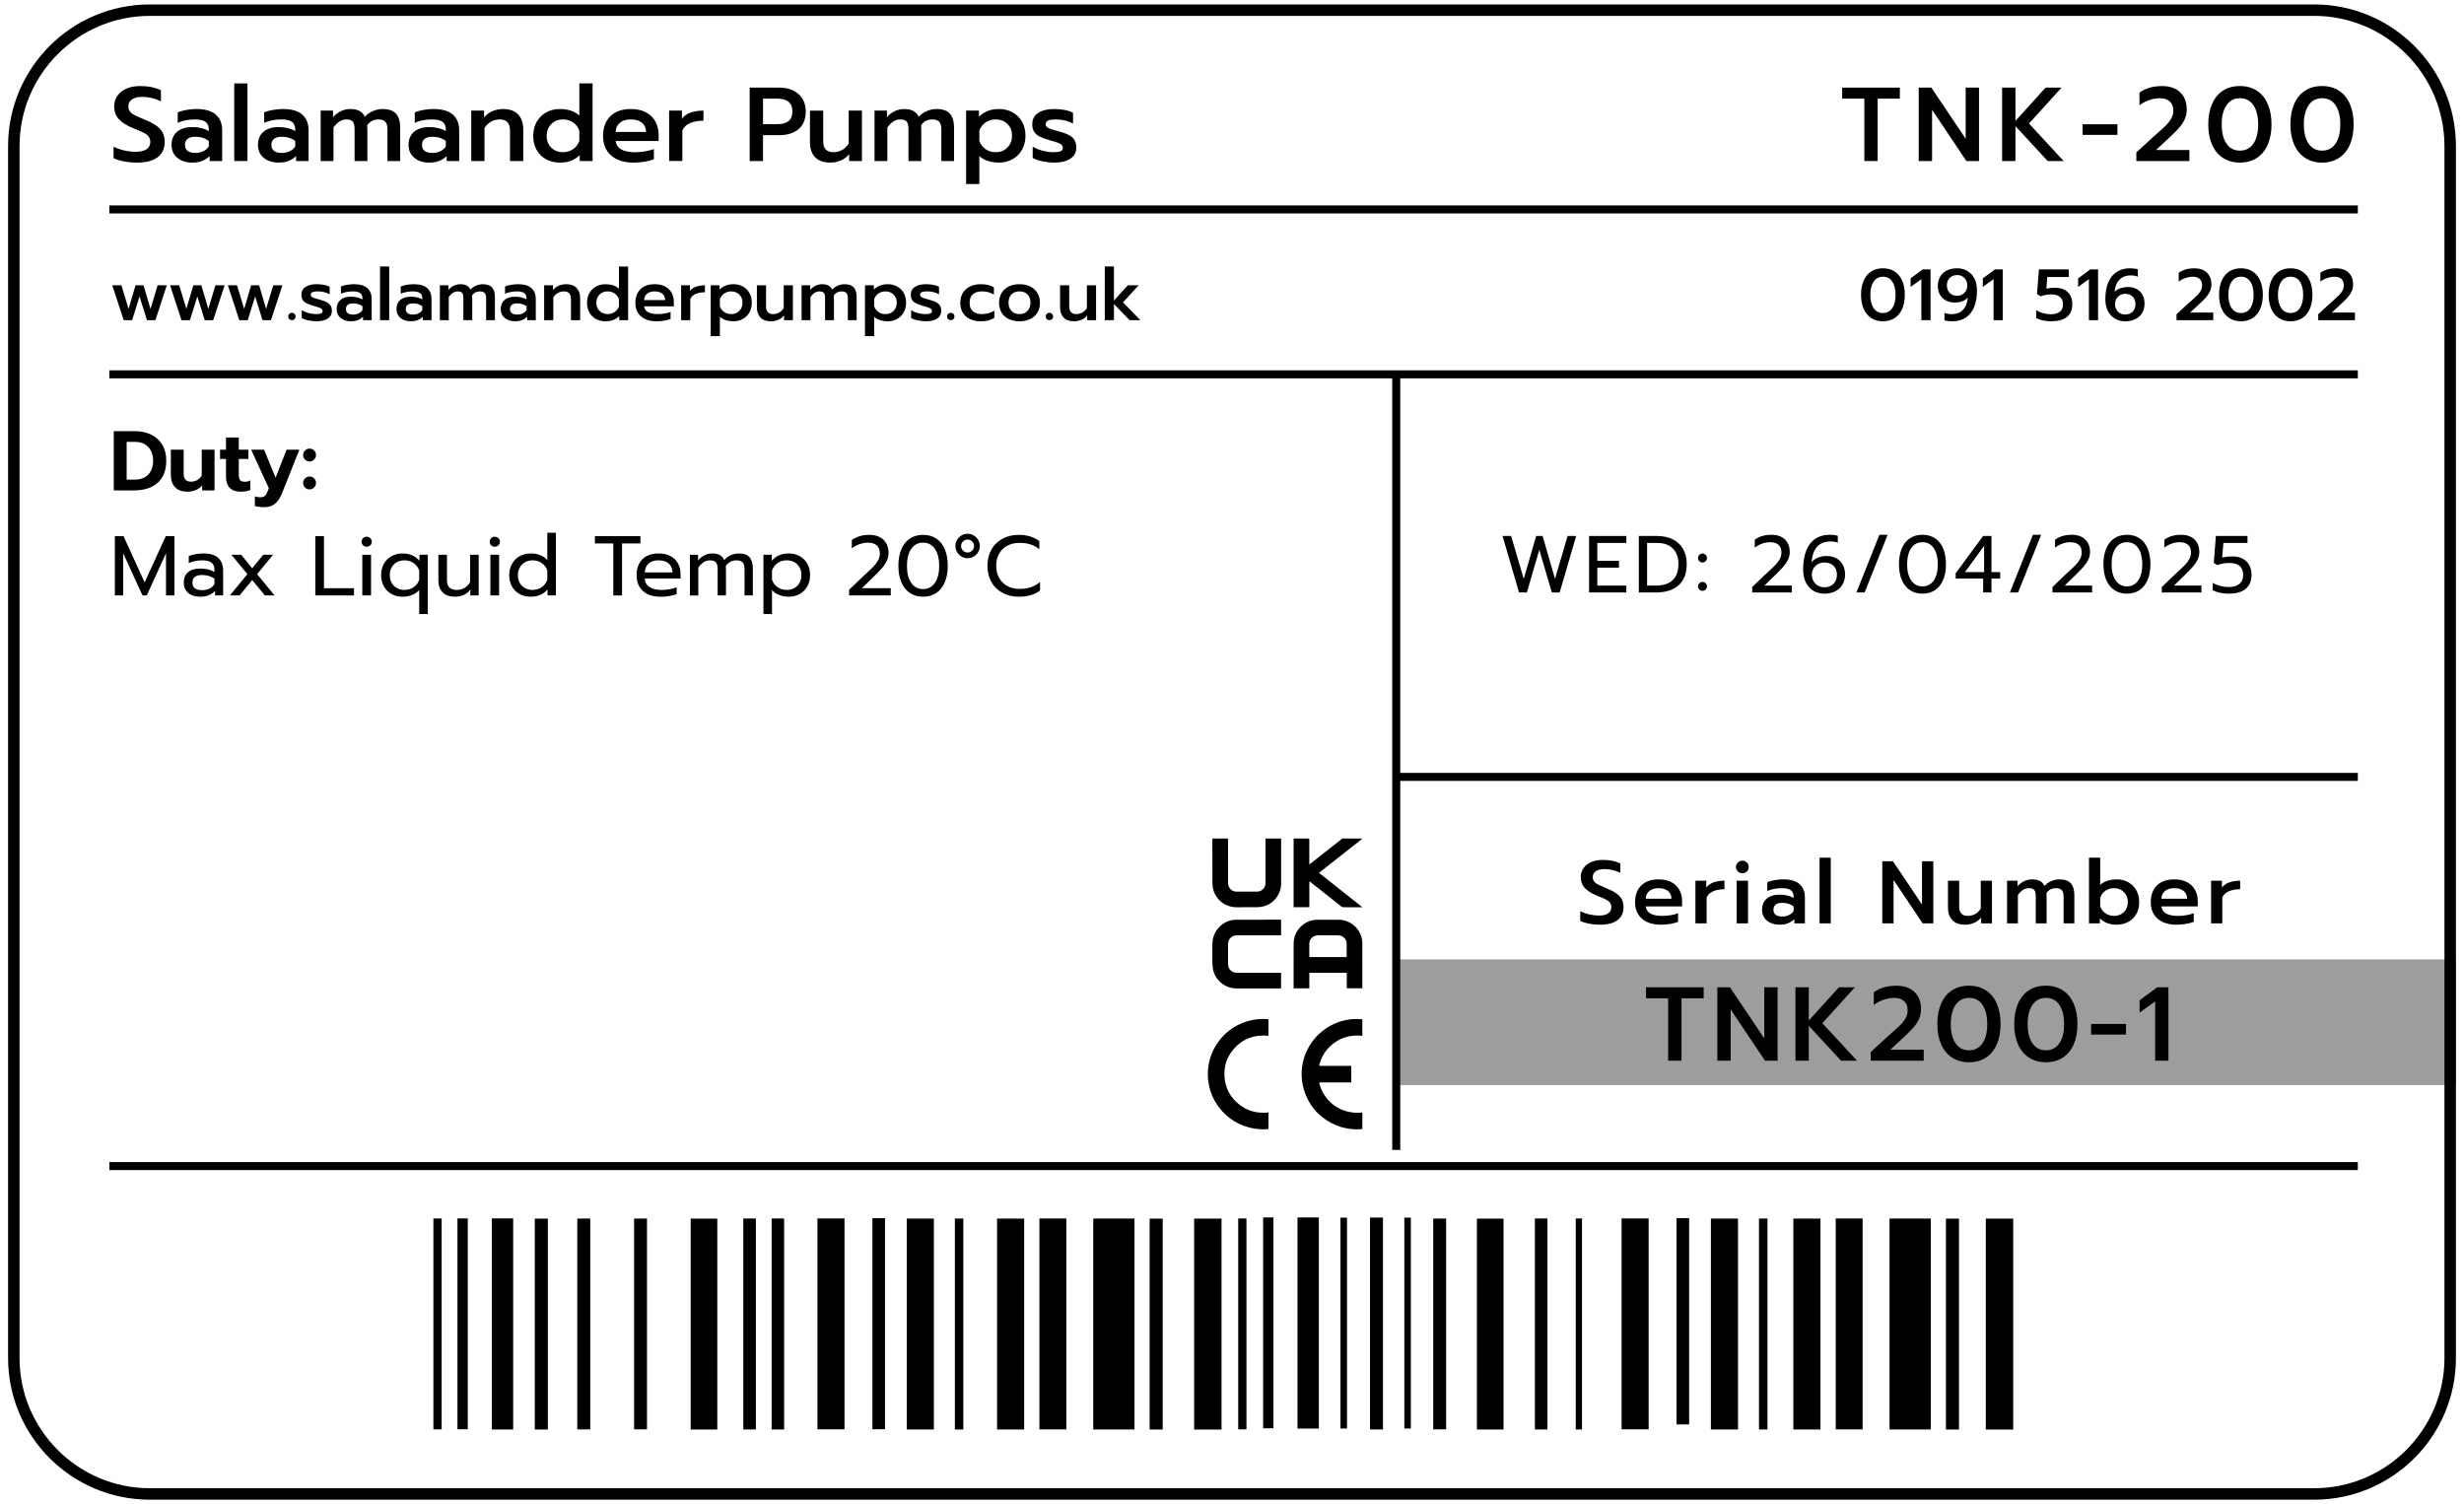 <?xml version="1.0" encoding="UTF-8"?>
<svg id="Layer_1" data-name="Layer 1" xmlns="http://www.w3.org/2000/svg" width="305" height="186.186" viewBox="0 0 305 186.186">
  <rect x="172.83" y="118.76" width="131.17" height="15.557" fill="#9d9d9c"/>
  <g>
    <path d="m15.35,19.977c-.524-.1-.955-.231-1.293-.396v-1.417c.433.208.888.364,1.364.468s.945.156,1.404.156c.581,0,1.022-.108,1.326-.325.304-.216.455-.515.455-.897,0-.269-.069-.492-.208-.669-.139-.177-.343-.334-.611-.468s-.681-.31-1.234-.526c-.85-.347-1.465-.732-1.847-1.157-.381-.424-.571-.953-.571-1.586,0-.494.134-.932.402-1.313s.646-.676,1.131-.884,1.045-.312,1.678-.312c.52,0,.981.042,1.384.124.403.083.8.21,1.189.384v1.378c-.754-.364-1.517-.546-2.287-.546-.556,0-.984.102-1.287.305-.304.204-.455.492-.455.865,0,.269.069.487.208.656.139.169.322.312.552.429.23.117.644.301,1.242.553.606.251,1.085.498,1.437.741.351.243.615.526.793.852s.267.722.267,1.189c0,.806-.291,1.432-.871,1.878-.581.447-1.438.669-2.574.669-.537,0-1.068-.05-1.593-.149Z"/>
    <path d="m21.948,19.535c-.477-.394-.715-.925-.715-1.592,0-.693.225-1.235.676-1.625.45-.39,1.083-.585,1.898-.585.788,0,1.469.161,2.04.481v-.169c0-.442-.136-.762-.409-.962-.272-.199-.713-.299-1.319-.299-.382,0-.759.037-1.131.11-.373.074-.702.176-.988.306v-1.287c.26-.121.609-.221,1.047-.299.438-.078.859-.117,1.268-.117,1.083,0,1.885.232,2.404.696.521.463.78,1.107.78,1.93v3.809h-1.547v-.611c-.269.26-.574.459-.917.598-.342.139-.76.208-1.254.208-.745,0-1.356-.197-1.833-.591Zm3.224-.819c.295-.143.521-.34.676-.592v-.689c-.477-.338-1.022-.507-1.638-.507-.875,0-1.312.338-1.312,1.014,0,.329.11.576.331.741s.54.247.956.247c.363,0,.692-.071.987-.214Z"/>
    <path d="m28.993,10.325h1.638v9.607h-1.638v-9.607Z"/>
    <path d="m32.646,19.535c-.477-.394-.715-.925-.715-1.592,0-.693.226-1.235.676-1.625.451-.39,1.084-.585,1.898-.585.788,0,1.469.161,2.041.481v-.169c0-.442-.137-.762-.409-.962-.273-.199-.713-.299-1.32-.299-.381,0-.758.037-1.131.11-.372.074-.701.176-.987.306v-1.287c.26-.121.608-.221,1.046-.299.438-.078.86-.117,1.268-.117,1.083,0,1.885.232,2.405.696.52.463.78,1.107.78,1.93v3.809h-1.548v-.611c-.269.26-.574.459-.916.598-.343.139-.761.208-1.255.208-.745,0-1.356-.197-1.833-.591Zm3.225-.819c.294-.143.52-.34.676-.592v-.689c-.477-.338-1.022-.507-1.638-.507-.876,0-1.313.338-1.313,1.014,0,.329.11.576.332.741.221.165.539.247.955.247.364,0,.693-.071.988-.214Z"/>
    <path d="m39.692,13.691h1.534v.819c.277-.33.603-.581.976-.754.372-.173.749-.26,1.131-.26.485,0,.875.08,1.17.241.295.16.516.401.663.721.277-.312.613-.55,1.008-.715.394-.165.786-.247,1.176-.247.78,0,1.339.195,1.677.585.339.39.508.962.508,1.716v4.134h-1.573v-3.913c0-.442-.089-.758-.267-.949-.178-.191-.462-.286-.852-.286-.277,0-.531.054-.761.163s-.439.292-.63.552c.017.277.025.503.025.676v3.757h-1.586v-3.939c0-.451-.073-.765-.221-.942s-.416-.267-.806-.267c-.59,0-1.118.334-1.586,1.001v4.147h-1.587v-6.24Z"/>
    <path d="m51.287,19.535c-.477-.394-.715-.925-.715-1.592,0-.693.226-1.235.676-1.625.451-.39,1.084-.585,1.898-.585.788,0,1.469.161,2.041.481v-.169c0-.442-.137-.762-.409-.962-.273-.199-.713-.299-1.32-.299-.381,0-.758.037-1.131.11-.372.074-.701.176-.987.306v-1.287c.26-.121.608-.221,1.046-.299.438-.078.86-.117,1.268-.117,1.083,0,1.885.232,2.405.696.52.463.78,1.107.78,1.93v3.809h-1.548v-.611c-.269.26-.574.459-.916.598-.343.139-.761.208-1.255.208-.745,0-1.356-.197-1.833-.591Zm3.225-.819c.294-.143.52-.34.676-.592v-.689c-.477-.338-1.022-.507-1.638-.507-.876,0-1.313.338-1.313,1.014,0,.329.11.576.332.741.221.165.539.247.955.247.364,0,.693-.071.988-.214Z"/>
    <path d="m58.333,13.691h1.587v.845c.294-.355.646-.618,1.053-.787s.836-.253,1.287-.253c.84,0,1.469.228,1.885.683s.624,1.06.624,1.813v3.939h-1.638v-3.783c0-.91-.425-1.365-1.274-1.365-.373,0-.724.089-1.053.267-.33.178-.607.444-.832.799v4.082h-1.639v-6.24Z"/>
    <path d="m67.596,19.717c-.498-.273-.889-.659-1.17-1.157-.282-.498-.423-1.077-.423-1.735,0-.65.141-1.227.423-1.729.281-.502.672-.895,1.17-1.177.498-.281,1.063-.422,1.696-.422,1.022,0,1.829.269,2.418.806v-3.978h1.639v9.607h-1.587v-.728c-.355.33-.724.565-1.104.709-.382.143-.837.214-1.365.214-.633,0-1.198-.136-1.696-.409Zm3.348-1.255c.364-.251.619-.589.767-1.014v-1.261c-.139-.424-.392-.765-.761-1.021-.368-.255-.786-.383-1.254-.383-.59,0-1.075.191-1.456.572-.382.382-.572.871-.572,1.469s.19,1.083.572,1.456c.381.373.866.559,1.456.559.468,0,.884-.126,1.248-.377Z"/>
    <path d="m75.662,19.256c-.676-.581-1.014-1.391-1.014-2.431,0-1.022.299-1.833.896-2.431.599-.598,1.452-.897,2.562-.897.728,0,1.35.139,1.865.416s.903.657,1.163,1.138c.261.481.391,1.029.391,1.645v.754h-5.317c.112.927.919,1.391,2.418,1.391.398,0,.807-.035,1.223-.104s.779-.165,1.092-.286v1.261c-.295.122-.674.221-1.138.299-.464.078-.926.117-1.385.117-1.161,0-2.08-.29-2.756-.871Zm4.316-2.925c-.018-.494-.193-.875-.526-1.144-.334-.269-.791-.403-1.372-.403-.572,0-1.022.139-1.352.416-.33.277-.503.654-.521,1.131h3.771Z"/>
    <path d="m82.825,13.691h1.586v1.001c.251-.338.608-.589,1.072-.754.464-.165.995-.247,1.593-.247v1.248c-.633,0-1.181.098-1.645.292-.464.195-.786.5-.969.916v3.783h-1.638v-6.24Z"/>
    <path d="m92.796,10.845h3.64c.997,0,1.796.264,2.398.793s.904,1.252.904,2.171c0,.954-.3,1.679-.897,2.178-.598.498-1.404.747-2.418.747h-1.976v3.198h-1.651v-9.087Zm3.432,4.524c1.239,0,1.859-.52,1.859-1.56,0-1.066-.62-1.599-1.859-1.599h-1.78v3.159h1.78Z"/>
    <path d="m100.882,19.444c-.416-.455-.624-1.06-.624-1.813v-3.939h1.639v3.783c0,.91.424,1.365,1.273,1.365.373,0,.724-.089,1.054-.267.329-.178.606-.444.832-.8v-4.082h1.638v6.24h-1.586v-.845c-.295.355-.646.618-1.053.787-.408.169-.837.253-1.287.253-.841,0-1.47-.228-1.886-.682Z"/>
    <path d="m108.253,13.691h1.534v.819c.277-.33.603-.581.975-.754.373-.173.75-.26,1.131-.26.485,0,.876.08,1.17.241.295.16.516.401.663.721.277-.312.613-.55,1.008-.715s.786-.247,1.177-.247c.779,0,1.339.195,1.677.585s.507.962.507,1.716v4.134h-1.573v-3.913c0-.442-.089-.758-.266-.949-.178-.191-.462-.286-.852-.286-.278,0-.531.054-.761.163s-.44.292-.631.552c.018.277.026.503.026.676v3.757h-1.586v-3.939c0-.451-.074-.765-.222-.942s-.416-.267-.806-.267c-.59,0-1.118.334-1.586,1.001v4.147h-1.586v-6.24Z"/>
    <path d="m119.589,13.691h1.586v.754c.338-.321.706-.559,1.105-.715.398-.156.854-.234,1.364-.234.633,0,1.198.137,1.697.41.498.273.888.659,1.17,1.157.281.499.422,1.077.422,1.736,0,.65-.141,1.226-.422,1.729-.282.502-.672.895-1.17,1.176-.499.282-1.064.422-1.697.422-.477,0-.925-.067-1.345-.201-.421-.134-.778-.336-1.073-.604v3.458h-1.638v-9.087Zm5.109,4.576c.381-.381.571-.871.571-1.469,0-.598-.19-1.083-.571-1.456-.382-.373-.867-.559-1.456-.559-.469,0-.885.125-1.248.377-.364.251-.62.589-.768,1.014v1.261c.139.425.393.765.761,1.021.368.256.786.384,1.255.384.589,0,1.074-.191,1.456-.572Z"/>
    <path d="m129.027,19.971c-.512-.104-.91-.247-1.196-.429v-1.391c.339.208.741.375,1.209.5.469.125.91.188,1.326.188s.72-.037.91-.111c.19-.073.286-.21.286-.409,0-.156-.05-.284-.149-.384s-.26-.19-.481-.273c-.221-.082-.561-.184-1.021-.306-.52-.147-.929-.299-1.229-.455-.299-.156-.524-.353-.676-.592-.151-.238-.228-.548-.228-.929,0-.624.247-1.094.741-1.411s1.161-.475,2.002-.475c.434,0,.864.042,1.294.124.429.083.765.197,1.007.345v1.339c-.26-.156-.576-.282-.948-.377-.373-.095-.755-.143-1.145-.143-.425,0-.745.041-.962.124s-.325.24-.325.475c0,.156.059.279.176.37.117.091.271.169.461.234.191.065.538.162,1.04.292.538.147.958.308,1.262.481.303.173.52.381.649.624s.195.546.195.91c0,.555-.236.999-.709,1.333-.472.334-1.154.5-2.047.5-.451,0-.932-.052-1.443-.156Z"/>
  </g>
  <g>
    <path d="m230.772,12.21h-2.743v-1.365h7.138v1.365h-2.743v7.722h-1.651v-7.722Z"/>
    <path d="m237.506,10.845h1.56l4.251,6.331v-6.331h1.651v9.087h-1.561l-4.251-6.344v6.344h-1.65v-9.087Z"/>
    <path d="m247.827,10.845h1.65v4.121l3.731-4.121h1.976l-4.029,4.446,4.29,4.641h-1.977l-3.991-4.316v4.316h-1.65v-9.087Z"/>
    <path d="m257.785,15.382h4.316v1.313h-4.316v-1.313Z"/>
    <path d="m264.441,18.866l1.795-1.651.857-.767c.477-.416.839-.75,1.086-1.001s.448-.522.604-.812c.155-.291.233-.604.233-.943,0-.494-.145-.873-.436-1.137-.29-.264-.704-.396-1.241-.396-.416,0-.848.076-1.293.228-.447.152-.852.366-1.216.644v-1.573c.754-.537,1.681-.806,2.782-.806.97,0,1.725.26,2.262.78s.806,1.23.806,2.132c0,.425-.082.821-.247,1.189-.164.369-.398.726-.702,1.073-.303.347-.715.758-1.234,1.235l-1.625,1.508h4.134v1.365h-6.565v-1.066Z"/>
    <path d="m275.178,19.555c-.589-.381-1.042-.927-1.358-1.638-.316-.71-.475-1.551-.475-2.522,0-.97.156-1.813.469-2.528.312-.715.76-1.263,1.346-1.645.585-.381,1.284-.572,2.099-.572.807,0,1.504.191,2.094.572.589.381,1.04.93,1.352,1.645.312.715.468,1.558.468,2.528,0,.971-.155,1.812-.468,2.522-.312.711-.763,1.257-1.352,1.638-.59.381-1.287.572-2.094.572-.797,0-1.49-.19-2.08-.572Zm3.751-1.774c.395-.576.592-1.367.592-2.373s-.195-1.798-.585-2.379c-.391-.581-.945-.871-1.664-.871-.72,0-1.276.291-1.671.871s-.592,1.374-.592,2.379.197,1.796.592,2.373.947.864,1.657.864c.72,0,1.276-.288,1.671-.864Z"/>
    <path d="m285.344,19.555c-.589-.381-1.042-.927-1.358-1.638-.316-.71-.475-1.551-.475-2.522,0-.97.156-1.813.469-2.528.312-.715.76-1.263,1.346-1.645.585-.381,1.284-.572,2.099-.572.807,0,1.504.191,2.094.572.589.381,1.04.93,1.352,1.645.312.715.468,1.558.468,2.528,0,.971-.155,1.812-.468,2.522-.312.711-.763,1.257-1.352,1.638-.59.381-1.287.572-2.094.572-.797,0-1.49-.19-2.08-.572Zm3.751-1.774c.395-.576.592-1.367.592-2.373s-.195-1.798-.585-2.379c-.391-.581-.945-.871-1.664-.871-.72,0-1.276.291-1.671.871s-.592,1.374-.592,2.379.197,1.796.592,2.373.947.864,1.657.864c.72,0,1.276-.288,1.671-.864Z"/>
  </g>
  <line x1="13.537" y1="25.924" x2="291.858" y2="25.924" fill="none" stroke="#000" stroke-miterlimit="10" stroke-width=".992"/>
  <line x1="13.537" y1="46.337" x2="291.858" y2="46.337" fill="none" stroke="#000" stroke-miterlimit="10" stroke-width=".992"/>
  <g>
    <path d="m13.897,35.315h1.134l.882,2.925.864-2.925h.99l.864,2.925.882-2.925h1.134l-1.413,4.32h-1.044l-.918-2.934-.918,2.934h-1.044l-1.413-4.32Z"/>
    <path d="m21.051,35.315h1.135l.882,2.925.864-2.925h.989l.864,2.925.882-2.925h1.134l-1.413,4.32h-1.044l-.918-2.934-.918,2.934h-1.044l-1.413-4.32Z"/>
    <path d="m28.206,35.315h1.134l.882,2.925.864-2.925h.99l.864,2.925.882-2.925h1.134l-1.413,4.32h-1.044l-.918-2.934-.918,2.934h-1.044l-1.413-4.32Z"/>
    <path d="m35.811,39.504c-.09-.087-.135-.194-.135-.32,0-.132.045-.243.135-.333.09-.09.198-.135.324-.135s.234.045.324.135c.09.09.135.201.135.333,0,.126-.045.233-.135.32s-.198.13-.324.13-.234-.043-.324-.13Z"/>
    <path d="m38.178,39.662c-.354-.072-.63-.171-.828-.297v-.963c.233.144.513.259.837.346.324.087.63.131.918.131s.498-.025.63-.077c.132-.051.198-.146.198-.284,0-.108-.035-.196-.104-.265-.069-.069-.181-.132-.333-.189-.153-.057-.389-.127-.707-.212-.359-.102-.644-.207-.851-.315-.207-.108-.362-.244-.468-.409-.104-.165-.157-.379-.157-.644,0-.432.171-.757.513-.977.342-.219.804-.329,1.386-.329.301,0,.599.029.896.085.298.057.53.137.698.239v.927c-.181-.108-.399-.195-.657-.261s-.522-.099-.792-.099c-.294,0-.517.028-.666.085-.15.057-.225.167-.225.329,0,.108.04.193.121.256s.188.117.319.162.372.112.72.203c.372.102.663.213.873.333s.36.264.45.432.135.378.135.63c0,.384-.163.691-.49.922s-.8.346-1.417.346c-.312,0-.646-.036-.999-.108Z"/>
    <path d="m42.164,39.36c-.33-.273-.495-.641-.495-1.103,0-.48.156-.855.469-1.125.312-.27.75-.405,1.313-.405.546,0,1.018.111,1.413.333v-.117c0-.306-.095-.528-.283-.666-.189-.138-.494-.207-.914-.207-.264,0-.524.025-.782.077-.259.051-.486.121-.685.211v-.891c.18-.084.422-.153.725-.207s.596-.081.878-.081c.75,0,1.305.161,1.665.481.359.321.54.767.54,1.336v2.637h-1.071v-.423c-.187.18-.397.318-.635.414-.237.096-.526.144-.868.144-.517,0-.939-.136-1.27-.409Zm2.232-.567c.204-.099.359-.236.468-.41v-.477c-.33-.234-.708-.351-1.134-.351-.606,0-.909.234-.909.702,0,.228.076.399.229.513.153.114.374.171.661.171.252,0,.48-.05.685-.148Z"/>
    <path d="m47.042,32.984h1.134v6.651h-1.134v-6.651Z"/>
    <path d="m49.572,39.36c-.33-.273-.495-.641-.495-1.103,0-.48.156-.855.468-1.125.312-.27.75-.405,1.314-.405.546,0,1.017.111,1.413.333v-.117c0-.306-.095-.528-.284-.666-.188-.138-.493-.207-.913-.207-.265,0-.525.025-.783.077-.258.051-.486.121-.684.211v-.891c.18-.084.421-.153.725-.207.303-.054.595-.081.877-.081.75,0,1.305.161,1.665.481.36.321.54.767.54,1.336v2.637h-1.071v-.423c-.186.18-.397.318-.634.414-.237.096-.527.144-.869.144-.516,0-.938-.136-1.269-.409Zm2.231-.567c.204-.099.36-.236.469-.41v-.477c-.33-.234-.708-.351-1.135-.351-.605,0-.908.234-.908.702,0,.228.076.399.229.513.152.114.373.171.661.171.252,0,.479-.05.684-.148Z"/>
    <path d="m54.45,35.315h1.062v.567c.192-.228.417-.402.675-.522s.52-.18.783-.18c.336,0,.606.056.811.167.203.111.356.278.459.5.191-.216.424-.381.697-.495.272-.114.544-.171.814-.171.54,0,.927.135,1.161.405.233.27.351.666.351,1.188v2.862h-1.089v-2.709c0-.306-.062-.525-.185-.657-.123-.132-.319-.198-.589-.198-.192,0-.368.038-.527.112-.158.075-.305.203-.437.383.013.192.019.348.019.468v2.601h-1.099v-2.727c0-.312-.051-.529-.152-.652-.103-.123-.288-.185-.559-.185-.407,0-.773.231-1.098.693v2.871h-1.098v-4.32Z"/>
    <path d="m62.477,39.36c-.33-.273-.495-.641-.495-1.103,0-.48.156-.855.469-1.125.312-.27.75-.405,1.313-.405.546,0,1.018.111,1.413.333v-.117c0-.306-.095-.528-.283-.666-.189-.138-.494-.207-.914-.207-.264,0-.524.025-.782.077-.259.051-.486.121-.685.211v-.891c.18-.084.422-.153.725-.207s.596-.081.878-.081c.75,0,1.305.161,1.665.481.359.321.54.767.54,1.336v2.637h-1.071v-.423c-.187.18-.397.318-.635.414-.237.096-.526.144-.868.144-.517,0-.939-.136-1.27-.409Zm2.232-.567c.204-.099.359-.236.468-.41v-.477c-.33-.234-.708-.351-1.134-.351-.606,0-.909.234-.909.702,0,.228.076.399.229.513.153.114.374.171.661.171.252,0,.48-.05.685-.148Z"/>
    <path d="m67.355,35.315h1.099v.585c.203-.246.446-.428.729-.544.282-.117.579-.176.891-.176.582,0,1.018.158,1.306.473s.432.733.432,1.255v2.727h-1.134v-2.619c0-.63-.294-.945-.882-.945-.258,0-.501.062-.729.185-.228.123-.42.308-.576.553v2.826h-1.134v-4.32Z"/>
    <path d="m73.767,39.486c-.345-.189-.615-.456-.81-.801-.195-.345-.293-.745-.293-1.201,0-.45.098-.849.293-1.197.194-.348.465-.619.81-.814.346-.195.736-.292,1.175-.292.708,0,1.266.186,1.674.558v-2.754h1.134v6.651h-1.098v-.504c-.246.228-.501.392-.765.49-.265.099-.579.148-.945.148-.438,0-.829-.094-1.175-.283Zm2.317-.869c.253-.174.43-.408.531-.702v-.873c-.096-.294-.271-.53-.526-.707-.255-.177-.544-.266-.868-.266-.408,0-.744.132-1.008.396-.265.264-.396.603-.396,1.017s.132.75.396,1.008c.264.258.6.387,1.008.387.324,0,.611-.087.863-.261Z"/>
    <path d="m79.352,39.167c-.468-.402-.702-.963-.702-1.683,0-.708.207-1.269.621-1.683s1.005-.621,1.772-.621c.504,0,.935.096,1.292.288.356.192.625.455.806.788.18.333.27.712.27,1.138v.522h-3.681c.078.642.636.963,1.674.963.276,0,.558-.024.846-.072.288-.048.54-.114.756-.198v.873c-.204.084-.466.153-.787.207-.321.054-.641.081-.958.081-.805,0-1.44-.201-1.908-.603Zm2.987-2.025c-.012-.342-.133-.606-.364-.792-.23-.186-.548-.279-.949-.279-.396,0-.708.096-.937.288-.228.192-.348.453-.359.783h2.609Z"/>
    <path d="m84.311,35.315h1.098v.693c.174-.234.422-.408.742-.522.321-.114.688-.171,1.103-.171v.864c-.438,0-.817.067-1.138.203-.321.135-.545.346-.671.634v2.619h-1.134v-4.32Z"/>
    <path d="m87.974,35.315h1.098v.522c.234-.222.489-.387.765-.495.276-.108.592-.162.945-.162.438,0,.829.095,1.175.284.345.189.615.456.81.801.195.345.293.746.293,1.202,0,.45-.098.849-.293,1.197-.194.348-.465.62-.81.814-.346.195-.736.292-1.175.292-.33,0-.641-.046-.932-.139-.291-.093-.538-.232-.742-.418v2.394h-1.134v-6.291Zm3.537,3.168c.264-.264.396-.603.396-1.017s-.132-.75-.396-1.008c-.265-.258-.601-.387-1.009-.387-.323,0-.611.087-.863.261-.252.174-.43.408-.531.702v.873c.096.294.271.53.526.707.255.177.545.266.868.266.408,0,.744-.132,1.009-.396Z"/>
    <path d="m94.12,39.297c-.287-.315-.432-.733-.432-1.255v-2.727h1.134v2.619c0,.63.294.945.883.945.258,0,.5-.062.729-.185.228-.123.42-.308.576-.554v-2.826h1.134v4.32h-1.098v-.585c-.204.246-.447.427-.729.544s-.579.175-.891.175c-.582,0-1.018-.157-1.306-.472Z"/>
    <path d="m99.224,35.315h1.062v.567c.192-.228.417-.402.675-.522s.52-.18.783-.18c.336,0,.606.056.811.167.203.111.356.278.459.5.191-.216.424-.381.697-.495.272-.114.544-.171.814-.171.54,0,.927.135,1.161.405.233.27.351.666.351,1.188v2.862h-1.089v-2.709c0-.306-.062-.525-.185-.657-.123-.132-.319-.198-.589-.198-.192,0-.368.038-.527.112-.158.075-.305.203-.437.383.013.192.019.348.019.468v2.601h-1.099v-2.727c0-.312-.051-.529-.152-.652-.103-.123-.288-.185-.559-.185-.407,0-.773.231-1.098.693v2.871h-1.098v-4.32Z"/>
    <path d="m107.072,35.315h1.099v.522c.233-.222.488-.387.765-.495.275-.108.591-.162.945-.162.438,0,.829.095,1.174.284.346.189.615.456.811.801.194.345.292.746.292,1.202,0,.45-.098.849-.292,1.197-.195.348-.465.62-.811.814-.345.195-.736.292-1.174.292-.33,0-.641-.046-.932-.139-.291-.093-.539-.232-.743-.418v2.394h-1.134v-6.291Zm3.537,3.168c.264-.264.396-.603.396-1.017s-.133-.75-.396-1.008c-.264-.258-.6-.387-1.008-.387-.324,0-.612.087-.864.261-.252.174-.429.408-.531.702v.873c.097.294.271.53.527.707.255.177.544.266.868.266.408,0,.744-.132,1.008-.396Z"/>
    <path d="m113.606,39.662c-.354-.072-.63-.171-.828-.297v-.963c.233.144.513.259.837.346.324.087.63.131.918.131s.498-.025.63-.077c.132-.051.198-.146.198-.284,0-.108-.035-.196-.104-.265-.069-.069-.181-.132-.333-.189-.153-.057-.389-.127-.707-.212-.359-.102-.644-.207-.851-.315-.207-.108-.362-.244-.468-.409-.104-.165-.157-.379-.157-.644,0-.432.171-.757.513-.977.342-.219.804-.329,1.386-.329.301,0,.599.029.896.085.298.057.53.137.698.239v.927c-.181-.108-.399-.195-.657-.261s-.522-.099-.792-.099c-.294,0-.517.028-.666.085-.15.057-.225.167-.225.329,0,.108.04.193.121.256s.188.117.319.162.372.112.72.203c.372.102.663.213.873.333s.36.264.45.432.135.378.135.63c0,.384-.163.691-.49.922s-.8.346-1.417.346c-.312,0-.646-.036-.999-.108Z"/>
    <path d="m117.367,39.504c-.091-.087-.136-.194-.136-.32,0-.132.045-.243.136-.333.09-.09.197-.135.323-.135s.234.045.324.135c.09.09.135.201.135.333,0,.126-.045.233-.135.32s-.198.13-.324.13-.233-.043-.323-.13Z"/>
    <path d="m120.072,39.5c-.382-.18-.677-.441-.887-.783s-.315-.753-.315-1.233.106-.893.32-1.238c.213-.345.51-.609.891-.792.381-.183.826-.274,1.337-.274.672,0,1.208.132,1.61.396v.909c-.39-.276-.888-.414-1.494-.414-.462,0-.829.116-1.103.347-.272.231-.409.586-.409,1.066,0,.474.137.825.409,1.053.273.228.635.342,1.085.342.605,0,1.128-.144,1.565-.432v.9c-.216.144-.46.25-.733.32-.272.069-.589.103-.949.103-.504,0-.946-.09-1.327-.27Z"/>
    <path d="m124.868,39.495c-.381-.183-.677-.447-.887-.792-.21-.345-.314-.754-.314-1.229,0-.462.104-.865.311-1.21.207-.345.502-.612.887-.801.384-.189.827-.284,1.332-.284.504,0,.946.095,1.327.284s.677.456.887.801c.21.345.314.749.314,1.21,0,.474-.104.884-.314,1.229-.21.345-.506.609-.887.792-.381.183-.823.274-1.327.274-.505,0-.947-.091-1.328-.274Zm2.317-1.008c.246-.261.369-.599.369-1.013,0-.438-.121-.781-.364-1.03s-.574-.374-.994-.374c-.421,0-.752.125-.995.374s-.364.592-.364,1.03c0,.414.123.751.369,1.013.246.261.576.392.99.392s.743-.131.989-.392Z"/>
    <path d="m129.58,39.504c-.091-.087-.136-.194-.136-.32,0-.132.045-.243.136-.333.09-.09.197-.135.323-.135s.234.045.324.135c.09.09.135.201.135.333,0,.126-.045.233-.135.32s-.198.13-.324.13-.233-.043-.323-.13Z"/>
    <path d="m131.65,39.297c-.288-.315-.432-.733-.432-1.255v-2.727h1.134v2.619c0,.63.294.945.882.945.258,0,.501-.062.729-.185.228-.123.419-.308.575-.554v-2.826h1.135v4.32h-1.099v-.585c-.204.246-.447.427-.729.544-.282.117-.579.175-.892.175-.582,0-1.017-.157-1.305-.472Z"/>
    <path d="m136.752,32.984h1.134v4.23l1.72-1.899h1.332l-1.927,2.115,2.143,2.205h-1.332l-1.936-1.998v1.998h-1.134v-6.651Z"/>
  </g>
  <g>
    <path d="m231.631,39.374c-.408-.264-.722-.642-.94-1.134-.219-.492-.328-1.074-.328-1.746,0-.672.107-1.255.323-1.75.217-.495.527-.875.932-1.138.405-.264.89-.396,1.454-.396.558,0,1.041.132,1.448.396.408.264.721.643.937,1.138s.324,1.079.324,1.75c0,.672-.108,1.254-.324,1.746-.216.492-.528.87-.937,1.134-.407.264-.891.396-1.448.396-.553,0-1.032-.132-1.44-.396Zm2.597-1.228c.272-.399.409-.947.409-1.643,0-.696-.135-1.245-.404-1.647-.271-.402-.654-.603-1.152-.603s-.884.201-1.156.603c-.273.402-.41.951-.41,1.647,0,.696.137,1.243.41,1.643.272.399.655.598,1.147.598.498,0,.883-.199,1.156-.598Z"/>
    <path d="m237.832,34.55l-1.332.963v-1.062l1.512-1.107h.954v6.291h-1.134v-5.085Z"/>
    <path d="m240.695,39.644v-.918c.233.108.527.162.882.162.588,0,1.053-.175,1.395-.526s.546-.859.612-1.525c-.384.408-.927.612-1.629.612-.408,0-.77-.084-1.085-.252-.314-.168-.561-.408-.737-.72-.178-.312-.266-.678-.266-1.098,0-.414.093-.786.278-1.116.187-.33.461-.588.824-.774.362-.186.793-.279,1.291-.279.468,0,.888.108,1.26.324s.665.531.878.945c.213.414.319.909.319,1.485,0,.81-.121,1.5-.364,2.07-.243.57-.594,1.002-1.053,1.296-.459.294-1.004.441-1.634.441-.366,0-.69-.042-.972-.126Zm2.466-3.397c.239-.243.359-.55.359-.922,0-.228-.053-.439-.157-.634-.105-.195-.252-.351-.441-.468-.188-.117-.409-.175-.661-.175-.384,0-.691.117-.923.351-.23.234-.346.543-.346.927,0,.39.115.702.346.936.231.234.539.351.923.351.36,0,.66-.122.9-.365Z"/>
    <path d="m246.77,34.55l-1.332.963v-1.062l1.512-1.107h.954v6.291h-1.134v-5.085Z"/>
    <path d="m252.863,39.662c-.323-.072-.597-.171-.818-.297v-.963c.252.156.536.277.854.364.318.087.621.131.909.131,1.038,0,1.557-.411,1.557-1.233,0-.396-.127-.699-.382-.909-.256-.21-.614-.315-1.076-.315-.21,0-.432.021-.666.063-.233.042-.44.099-.621.171l-.477-.27.243-3.06h3.689v.945h-2.654l-.117,1.44c.33-.072.696-.108,1.098-.108.666,0,1.186.183,1.558.549.371.366.558.864.558,1.494,0,.684-.222,1.206-.666,1.566-.444.36-1.11.54-1.998.54-.336,0-.666-.036-.99-.108Z"/>
    <path d="m258.57,34.55l-1.332.963v-1.062l1.512-1.107h.954v6.291h-1.134v-5.085Z"/>
    <path d="m261.8,39.446c-.372-.216-.664-.531-.877-.945-.213-.414-.319-.909-.319-1.485,0-.81.121-1.5.364-2.07s.594-1.002,1.053-1.296,1.004-.441,1.634-.441c.366,0,.689.042.972.126v.918c-.233-.108-.528-.162-.882-.162-.588,0-1.053.175-1.395.526-.343.351-.547.859-.612,1.525.198-.21.44-.364.729-.463s.604-.148.945-.148c.408,0,.767.084,1.075.252.31.168.548.407.716.715.168.309.252.677.252,1.103,0,.414-.093.786-.279,1.116-.186.33-.46.588-.823.774s-.793.279-1.291.279c-.469,0-.889-.108-1.261-.324Zm2.183-.864c.231-.234.347-.543.347-.927,0-.39-.115-.702-.347-.936-.23-.234-.538-.351-.922-.351-.36,0-.66.122-.9.365-.24.243-.36.55-.36.922,0,.228.053.439.158.634.104.195.252.351.44.468.189.117.41.175.662.175.384,0,.691-.117.922-.351Z"/>
    <path d="m269.415,38.897l1.241-1.143.595-.531c.33-.288.58-.519.751-.693.171-.174.311-.361.419-.562.107-.201.162-.418.162-.652,0-.342-.101-.604-.302-.788s-.487-.274-.859-.274c-.288,0-.587.052-.896.157-.31.105-.59.253-.842.446v-1.089c.522-.372,1.164-.558,1.926-.558.672,0,1.194.18,1.566.54.372.36.558.852.558,1.476,0,.294-.057.569-.171.824s-.275.502-.485.742c-.211.24-.495.525-.855.855l-1.125,1.044h2.862v.945h-4.545v-.738Z"/>
    <path d="m275.949,39.374c-.408-.264-.722-.642-.94-1.134-.219-.492-.328-1.074-.328-1.746,0-.672.107-1.255.323-1.75.217-.495.527-.875.932-1.138.405-.264.89-.396,1.454-.396.558,0,1.041.132,1.448.396.408.264.721.643.937,1.138s.324,1.079.324,1.75c0,.672-.108,1.254-.324,1.746-.216.492-.528.87-.937,1.134-.407.264-.891.396-1.448.396-.553,0-1.032-.132-1.44-.396Zm2.597-1.228c.272-.399.409-.947.409-1.643,0-.696-.135-1.245-.404-1.647-.271-.402-.654-.603-1.152-.603s-.884.201-1.156.603c-.273.402-.41.951-.41,1.647,0,.696.137,1.243.41,1.643.272.399.655.598,1.147.598.498,0,.883-.199,1.156-.598Z"/>
    <path d="m282.086,39.374c-.408-.264-.722-.642-.94-1.134-.219-.492-.328-1.074-.328-1.746,0-.672.107-1.255.323-1.75.217-.495.527-.875.932-1.138.405-.264.89-.396,1.454-.396.558,0,1.041.132,1.448.396.408.264.721.643.937,1.138s.324,1.079.324,1.75c0,.672-.108,1.254-.324,1.746-.216.492-.528.87-.937,1.134-.407.264-.891.396-1.448.396-.553,0-1.032-.132-1.44-.396Zm2.597-1.228c.272-.399.409-.947.409-1.643,0-.696-.135-1.245-.404-1.647-.271-.402-.654-.603-1.152-.603s-.884.201-1.156.603c-.273.402-.41.951-.41,1.647,0,.696.137,1.243.41,1.643.272.399.655.598,1.147.598.498,0,.883-.199,1.156-.598Z"/>
    <path d="m286.955,38.897l1.241-1.143.595-.531c.33-.288.58-.519.751-.693.171-.174.311-.361.419-.562.107-.201.162-.418.162-.652,0-.342-.101-.604-.302-.788s-.487-.274-.859-.274c-.288,0-.587.052-.896.157-.31.105-.59.253-.842.446v-1.089c.522-.372,1.164-.558,1.926-.558.672,0,1.194.18,1.566.54.372.36.558.852.558,1.476,0,.294-.057.569-.171.824s-.275.502-.485.742c-.211.24-.495.525-.855.855l-1.125,1.044h2.862v.945h-4.545v-.738Z"/>
  </g>
  <g>
    <path d="m14.082,53.367h2.552c.798,0,1.494.147,2.089.441s1.054.714,1.376,1.26c.321.546.482,1.19.482,1.932,0,1.218-.355,2.141-1.065,2.767-.711.627-1.699.94-2.966.94h-2.468v-7.339Zm2.552,6.006c.749,0,1.322-.21,1.722-.63.398-.42.599-1.001.599-1.743,0-.441-.088-.836-.263-1.187s-.431-.623-.767-.819-.731-.294-1.187-.294h-1.061v4.672h.956Z"/>
    <path d="m21.663,60.302c-.343-.375-.515-.873-.515-1.496v-3.14h1.586v2.972c0,.658.304.987.913.987.266,0,.515-.063.745-.189.231-.126.424-.315.578-.567v-3.203h1.585v5.04h-1.532v-.609c-.225.259-.496.451-.814.577-.318.126-.652.189-1.003.189-.686,0-1.2-.188-1.543-.562Z"/>
    <path d="m28.431,60.376c-.305-.326-.457-.779-.457-1.36v-2.205h-.735v-1.145h.735v-1.512h1.585v1.512h1.187v1.145h-1.187v1.995c0,.294.057.506.168.635.112.129.312.194.599.194.231,0,.452-.056.662-.168v1.186c-.322.14-.729.21-1.218.21-.589,0-1.035-.163-1.339-.488Z"/>
    <path d="m32.042,62.743c-.22-.028-.387-.067-.498-.116v-1.187c.202.077.427.116.672.116.252,0,.442-.056.572-.168.129-.112.236-.287.32-.525l.168-.431-2.185-4.767h1.597l1.428,3.476,1.354-3.476h1.585l-2.142,5.387c-.238.595-.532,1.032-.882,1.312-.351.28-.798.42-1.344.42-.21,0-.426-.014-.646-.042Z"/>
    <path d="m37.754,56.889c-.157-.157-.236-.345-.236-.562s.079-.404.236-.562c.158-.157.345-.236.562-.236.225,0,.413.077.567.231.154.154.231.343.231.567,0,.217-.079.404-.236.562-.158.158-.345.236-.562.236-.217,0-.403-.079-.562-.236Zm0,3.455c-.157-.157-.236-.345-.236-.562,0-.217.079-.404.236-.562.158-.157.345-.236.562-.236.225,0,.413.077.567.231.154.154.231.343.231.567,0,.217-.079.404-.236.562-.158.158-.345.236-.562.236-.217,0-.403-.079-.562-.236Z"/>
    <path d="m14.219,66.367h1.07l2.615,5.722,2.614-5.722h1.071v7.339h-1.04v-5.218l-2.384,5.218h-.524l-2.395-5.218v5.218h-1.028v-7.339Z"/>
    <path d="m23.296,73.397c-.368-.312-.552-.733-.552-1.266,0-.56.177-.992.53-1.296.354-.305.855-.457,1.507-.457.693,0,1.281.14,1.764.42v-.262c0-.399-.12-.695-.362-.887-.241-.192-.621-.289-1.139-.289-.309,0-.607.03-.898.089-.29.06-.551.142-.782.247v-.861c.21-.098.483-.177.819-.236.336-.059.661-.089.977-.089.833,0,1.451.184,1.854.551.402.368.604.877.604,1.528v3.119h-.997v-.567c-.218.238-.475.418-.772.541-.297.123-.659.184-1.087.184-.608,0-1.097-.156-1.464-.467Zm2.641-.541c.272-.133.476-.318.608-.557v-.682c-.455-.294-.962-.441-1.522-.441-.406,0-.708.079-.908.236-.199.158-.299.397-.299.719,0,.616.402.924,1.207.924.336,0,.641-.066.914-.2Z"/>
    <path d="m30.619,71.07l-1.974-2.404h1.207l1.365,1.669,1.375-1.669h1.208l-1.975,2.404,2.163,2.636h-1.196l-1.575-1.9-1.564,1.9h-1.197l2.163-2.636Z"/>
    <path d="m39.03,66.367h1.071v6.447h3.717v.893h-4.788v-7.339Z"/>
    <path d="m44.941,67.501c-.119-.119-.178-.266-.178-.441s.059-.322.178-.441.267-.179.441-.179c.182,0,.334.06.457.179.122.119.184.266.184.441s-.062.322-.184.441c-.123.119-.275.179-.457.179-.175,0-.322-.06-.441-.179Zm-.094,1.166h1.081v5.04h-1.081v-5.04Z"/>
    <path d="m51.892,73.034c-.23.273-.528.479-.893.619-.363.14-.756.21-1.176.21-.511,0-.966-.112-1.365-.336-.398-.224-.712-.539-.939-.945-.228-.406-.341-.872-.341-1.396,0-.532.113-.999.341-1.402.228-.402.542-.715.945-.939.402-.224.855-.336,1.359-.336.882,0,1.582.301,2.1.903v-.746h1.029v7.339h-1.061v-2.971Zm-.683-.357c.336-.231.563-.539.683-.924v-1.134c-.14-.392-.372-.7-.698-.924-.325-.224-.701-.336-1.129-.336-.343,0-.652.076-.929.226s-.494.364-.651.64c-.157.277-.236.597-.236.961,0,.364.079.686.236.966.157.28.375.496.651.646s.586.226.929.226c.428,0,.809-.115,1.145-.346Z"/>
    <path d="m54.784,73.317c-.347-.364-.52-.85-.52-1.459v-3.192h1.061v3.15c0,.805.402,1.208,1.207,1.208.707,0,1.261-.318,1.659-.956v-3.402h1.061v5.04h-1.029v-.714c-.237.301-.52.521-.845.661-.325.14-.678.21-1.056.21-.679,0-1.191-.182-1.538-.546Z"/>
    <path d="m60.795,67.501c-.119-.119-.178-.266-.178-.441s.059-.322.178-.441.267-.179.441-.179c.182,0,.334.06.457.179.122.119.184.266.184.441s-.062.322-.184.441c-.123.119-.275.179-.457.179-.175,0-.322-.06-.441-.179Zm-.094,1.166h1.081v5.04h-1.081v-5.04Z"/>
    <path d="m64.319,73.533c-.403-.22-.718-.532-.945-.935-.228-.402-.341-.87-.341-1.401,0-.525.113-.991.341-1.396.228-.406.542-.723.945-.951.402-.227.855-.341,1.359-.341.91,0,1.6.276,2.068.829v-3.391h1.061v7.759h-1.029v-.735c-.279.308-.586.534-.918.677-.333.143-.727.215-1.182.215-.504,0-.957-.11-1.359-.331Zm2.74-.851c.325-.227.555-.534.688-.918v-1.134c-.119-.385-.345-.693-.677-.924-.333-.231-.716-.347-1.15-.347-.343,0-.652.077-.929.231-.276.154-.494.371-.651.651-.157.28-.236.598-.236.956,0,.357.079.675.236.955.157.28.375.496.651.646s.586.226.929.226c.435,0,.814-.114,1.14-.341Z"/>
    <path d="m75.915,67.27h-2.278v-.903h5.638v.903h-2.278v6.437h-1.081v-6.437Z"/>
    <path d="m79.595,73.166c-.528-.466-.792-1.122-.792-1.969,0-.826.236-1.481.708-1.964.473-.483,1.146-.724,2.021-.724.581,0,1.074.11,1.48.331.406.22.712.525.919.914.206.388.31.831.31,1.328v.525h-4.431c.035.476.236.832.604,1.066s.866.352,1.496.352c.322,0,.647-.03.977-.089.329-.059.619-.138.872-.236v.85c-.225.091-.521.167-.888.226-.367.059-.729.089-1.087.089-.931,0-1.661-.233-2.189-.698Zm3.649-2.305c-.015-.476-.17-.845-.468-1.107-.298-.263-.719-.394-1.265-.394-.532,0-.945.137-1.239.41s-.448.637-.462,1.092h3.434Z"/>
    <path d="m85.397,68.666h1.008v.725c.237-.294.507-.515.809-.662.301-.147.612-.22.935-.22.405,0,.728.068.966.205.237.136.413.345.524.625.225-.273.499-.479.824-.619.326-.14.653-.21.982-.21.615,0,1.061.156,1.333.467.273.312.41.772.41,1.381v3.35h-1.029v-3.213c0-.413-.077-.705-.231-.877-.153-.171-.416-.257-.787-.257-.532,0-.966.231-1.302.693.014.105.021.276.021.514v3.14h-1.028v-3.213c0-.413-.07-.705-.211-.877-.14-.171-.392-.257-.756-.257-.531,0-1.008.301-1.428.903v3.444h-1.039v-5.04Z"/>
    <path d="m94.5,68.666h1.028v.746c.519-.602,1.219-.903,2.101-.903.504,0,.957.112,1.359.336s.718.537.945.939c.228.403.341.87.341,1.402,0,.525-.113.991-.341,1.396-.228.406-.541.721-.94.945-.398.224-.854.336-1.364.336-.42,0-.812-.07-1.176-.21-.364-.14-.662-.346-.893-.619v2.971h-1.061v-7.339Zm3.816,4.132c.276-.15.493-.366.651-.646.157-.28.236-.602.236-.966,0-.364-.079-.684-.236-.961-.158-.276-.375-.49-.651-.64s-.586-.226-.93-.226c-.427,0-.803.112-1.128.336-.326.224-.559.532-.698.924v1.134c.118.385.346.693.682.924.337.231.718.346,1.145.346.344,0,.653-.075.93-.226Z"/>
    <path d="m105.105,73.002l1.585-1.522c.14-.14.336-.322.588-.546.399-.364.704-.658.914-.882s.381-.464.515-.719c.133-.256.199-.53.199-.824,0-.434-.126-.765-.378-.993-.252-.227-.62-.341-1.103-.341-.329,0-.667.059-1.014.178s-.67.294-.971.525v-1.029c.588-.427,1.305-.641,2.152-.641.756,0,1.344.201,1.764.604.42.402.63.95.63,1.643,0,.336-.071.658-.215.966-.144.308-.345.611-.604.908-.26.298-.609.66-1.051,1.087l-1.428,1.396h3.57v.893h-5.155v-.704Z"/>
    <path d="m112.627,73.401c-.458-.308-.81-.749-1.055-1.323-.245-.574-.367-1.253-.367-2.037,0-.784.12-1.465.362-2.042.241-.578.591-1.021,1.05-1.329.458-.308,1.006-.462,1.643-.462.638,0,1.186.154,1.644.462.459.308.809.751,1.05,1.329.242.577.362,1.258.362,2.042,0,.784-.122,1.463-.367,2.037-.245.574-.597,1.015-1.056,1.323-.458.308-1.002.462-1.633.462-.63,0-1.174-.154-1.633-.462Zm3.098-1.254c.354-.515.53-1.213.53-2.095,0-.882-.175-1.582-.524-2.1-.351-.518-.84-.777-1.471-.777-.63,0-1.12.259-1.47.777s-.524,1.218-.524,2.1c0,.882.176,1.58.53,2.095.353.514.841.771,1.464.771s1.111-.257,1.465-.771Z"/>
    <path d="m119.017,68.892c-.23-.136-.414-.32-.551-.551-.137-.231-.205-.483-.205-.756s.068-.525.205-.756.32-.415.551-.551c.231-.137.483-.205.756-.205.273,0,.525.068.757.205.23.136.414.32.551.551s.205.483.205.756-.068.525-.205.756c-.137.231-.32.415-.551.551-.231.137-.483.205-.757.205-.272,0-.524-.068-.756-.205Zm1.318-.735c.157-.157.236-.348.236-.572,0-.217-.079-.404-.236-.562-.158-.158-.349-.236-.572-.236-.218,0-.404.079-.562.236-.157.157-.236.345-.236.562,0,.217.079.406.236.567.158.161.345.242.562.242.224,0,.414-.079.572-.236Z"/>
    <path d="m124.099,73.391c-.588-.315-1.047-.761-1.376-1.339s-.493-1.248-.493-2.011c0-.763.164-1.435.493-2.016.329-.581.788-1.029,1.376-1.344s1.26-.473,2.016-.473c1.009,0,1.852.256,2.531.767v1.029c-.609-.539-1.422-.808-2.437-.808-.567,0-1.069.115-1.507.346s-.778.562-1.023.992c-.245.431-.367.933-.367,1.507,0,.574.124,1.078.372,1.512.249.434.592.766,1.029.998.438.231.937.346,1.496.346.518,0,.981-.068,1.392-.205.409-.137.789-.355,1.139-.656v1.04c-.63.525-1.505.788-2.625.788-.756,0-1.428-.158-2.016-.473Z"/>
  </g>
  <line x1="172.83" y1="46.396" x2="172.83" y2="142.343" fill="none" stroke="#000" stroke-miterlimit="10" stroke-width=".992"/>
  <g>
    <path d="m185.99,66.347h1.06l1.561,5.31,1.54-5.31h.8l1.53,5.31,1.56-5.31h1.06l-2.04,6.99h-.97l-1.55-5.28-1.54,5.28h-.97l-2.04-6.99Z"/>
    <path d="m196.7,66.347h4.609v.86h-3.59v2.21h2.68v.85h-2.68v2.22h3.59v.85h-4.609v-6.99Z"/>
    <path d="m202.86,66.347h2.25c.753,0,1.406.14,1.96.42.553.28.978.68,1.274,1.2s.445,1.134.445,1.84c0,1.16-.335,2.038-1.005,2.635s-1.608.895-2.815.895h-2.109v-6.99Zm2.1,6.14c.934,0,1.633-.23,2.1-.69s.7-1.123.7-1.99c0-.8-.229-1.434-.685-1.9-.457-.466-1.108-.7-1.955-.7h-1.24v5.28h1.08Z"/>
    <path d="m210.35,69.467c-.107-.106-.16-.236-.16-.39s.053-.285.16-.395c.106-.11.236-.165.39-.165s.283.055.39.165c.106.11.16.242.16.395,0,.146-.054.275-.16.385s-.236.165-.39.165-.283-.053-.39-.16Zm0,3.51c-.107-.107-.16-.237-.16-.39s.053-.285.16-.395c.106-.11.236-.165.39-.165s.283.055.39.165.16.242.16.395c0,.146-.054.275-.16.385-.106.11-.236.165-.39.165s-.283-.053-.39-.16Z"/>
    <path d="m216.89,72.667l1.51-1.45c.134-.133.32-.307.56-.52.381-.346.671-.626.87-.84.2-.213.363-.441.49-.685.127-.243.19-.505.19-.785,0-.413-.12-.728-.36-.945-.24-.216-.59-.325-1.05-.325-.313,0-.635.057-.965.17s-.639.28-.926.5v-.98c.561-.407,1.244-.61,2.051-.61.72,0,1.279.192,1.68.575s.6.905.6,1.565c0,.32-.068.627-.205.92-.137.293-.328.582-.574.865-.247.283-.58.628-1,1.035l-1.36,1.33h3.4v.85h-4.91v-.67Z"/>
    <path d="m224.485,73.142c-.397-.23-.71-.57-.94-1.02-.229-.45-.345-.992-.345-1.625,0-1.387.285-2.45.854-3.19.57-.74,1.389-1.11,2.455-1.11.367,0,.693.04.98.12v.86c-.233-.1-.533-.15-.9-.15-1.427,0-2.21.857-2.35,2.57.2-.253.465-.445.795-.575s.691-.195,1.085-.195c.453,0,.85.093,1.189.28.341.187.605.454.796.8.189.347.284.75.284,1.21,0,.454-.102.86-.305,1.22s-.498.642-.885.845c-.387.203-.844.305-1.37.305-.5,0-.948-.115-1.345-.345Zm2.47-.87c.283-.283.425-.658.425-1.125s-.142-.836-.425-1.11-.658-.41-1.125-.41c-.287,0-.549.063-.785.19-.236.127-.424.307-.56.54-.137.233-.205.503-.205.81,0,.273.064.527.194.76.131.233.312.42.545.56s.504.21.811.21c.467,0,.842-.142,1.125-.425Z"/>
    <path d="m232.639,66.197h1.021l-2.851,7.14h-1.02l2.85-7.14Z"/>
    <path d="m236.413,73.047c-.437-.293-.771-.713-1.005-1.26-.233-.547-.35-1.193-.35-1.94,0-.746.115-1.395.345-1.945.23-.55.563-.972,1-1.265.437-.293.958-.44,1.565-.44.606,0,1.128.147,1.564.44.437.293.771.715,1,1.265.23.55.345,1.199.345,1.945,0,.747-.116,1.394-.35,1.94-.233.546-.568.966-1.005,1.26s-.955.44-1.555.44c-.601,0-1.119-.146-1.556-.44Zm2.95-1.195c.337-.49.505-1.155.505-1.995s-.166-1.506-.5-2c-.333-.493-.8-.74-1.399-.74-.601,0-1.067.247-1.4.74-.333.494-.5,1.16-.5,2s.168,1.505.505,1.995c.337.49.802.735,1.396.735.593,0,1.058-.245,1.395-.735Z"/>
    <path d="m245.479,71.617h-3.4v-.65l3.39-4.62h1.04v4.47h1.08v.8h-1.08v1.72h-1.029v-1.72Zm.119-.8v-3.25l-2.369,3.25h2.369Z"/>
    <path d="m251.638,66.197h1.021l-2.851,7.14h-1.02l2.85-7.14Z"/>
    <path d="m254.058,72.667l1.51-1.45c.134-.133.32-.307.56-.52.381-.346.671-.626.87-.84.2-.213.363-.441.49-.685.127-.243.19-.505.19-.785,0-.413-.12-.728-.36-.945-.24-.216-.59-.325-1.05-.325-.313,0-.635.057-.965.17s-.639.28-.926.5v-.98c.561-.407,1.244-.61,2.051-.61.72,0,1.279.192,1.68.575s.6.905.6,1.565c0,.32-.068.627-.205.92-.137.293-.328.582-.574.865-.247.283-.58.628-1,1.035l-1.36,1.33h3.4v.85h-4.91v-.67Z"/>
    <path d="m261.722,73.047c-.437-.293-.771-.713-1.005-1.26-.233-.547-.35-1.193-.35-1.94,0-.746.115-1.395.345-1.945.23-.55.563-.972,1-1.265.437-.293.958-.44,1.565-.44.606,0,1.128.147,1.564.44.437.293.771.715,1,1.265.23.55.345,1.199.345,1.945,0,.747-.116,1.394-.35,1.94-.233.546-.568.966-1.005,1.26s-.955.44-1.555.44c-.601,0-1.119-.146-1.556-.44Zm2.95-1.195c.337-.49.505-1.155.505-1.995s-.166-1.506-.5-2c-.333-.493-.8-.74-1.399-.74-.601,0-1.067.247-1.4.74-.333.494-.5,1.16-.5,2s.168,1.505.505,1.995c.337.49.802.735,1.396.735.593,0,1.058-.245,1.395-.735Z"/>
    <path d="m267.587,72.667l1.51-1.45c.134-.133.32-.307.56-.52.381-.346.671-.626.87-.84.2-.213.363-.441.49-.685.127-.243.19-.505.19-.785,0-.413-.12-.728-.36-.945-.24-.216-.59-.325-1.05-.325-.313,0-.635.057-.965.17s-.639.28-.926.5v-.98c.561-.407,1.244-.61,2.051-.61.72,0,1.279.192,1.68.575s.6.905.6,1.565c0,.32-.068.627-.205.92-.137.293-.328.582-.574.865-.247.283-.58.628-1,1.035l-1.36,1.33h3.4v.85h-4.91v-.67Z"/>
    <path d="m274.777,73.372c-.347-.077-.64-.182-.88-.315v-.91c.273.167.583.295.93.385.347.09.677.135.99.135.606,0,1.066-.128,1.38-.385.313-.256.47-.635.47-1.135,0-.473-.145-.835-.435-1.085s-.722-.375-1.295-.375c-.24,0-.492.023-.755.07-.264.047-.499.11-.705.19l-.45-.26.26-3.34h3.91v.86h-2.98l-.149,1.8c.413-.086.833-.13,1.26-.13.74,0,1.32.207,1.74.62.42.413.63.963.63,1.65,0,.753-.236,1.332-.71,1.735s-1.187.605-2.14.605c-.367,0-.724-.039-1.07-.115Z"/>
  </g>
  <g>
    <path d="m167.632,139.787c-.15-.015-.301-.029-.451-.045-.818-.09-1.598-.316-2.326-.698-1.748-.917-2.921-2.319-3.47-4.217-.763-2.635.15-5.473,2.287-7.185.915-.733,1.95-1.203,3.105-1.407.612-.108,1.229-.132,1.854-.066v2.044c-1.512-.152-2.852.237-3.97,1.286-.709.664-1.16,1.48-1.377,2.436h3.98v2.051h-3.974c.404,2.007,2.391,4.044,5.343,3.725v2.041c-.116.012-.231.024-.346.037h-.653Z"/>
    <path d="m149.51,132.633c.015-.15.029-.3.045-.45.104-.938.389-1.819.868-2.632.931-1.58,2.279-2.636,4.039-3.155.831-.245,1.683-.315,2.553-.229v2.042c-1.741-.162-3.224.36-4.362,1.715-.809.963-1.165,2.094-1.081,3.347.093,1.381.687,2.522,1.759,3.398,1.073.876,2.317,1.179,3.686,1.038v2.043c-.117.012-.234.025-.352.037h-.653c-.029-.005-.057-.012-.086-.014-.438-.023-.871-.089-1.294-.203-1.838-.496-3.243-1.566-4.21-3.203-.479-.812-.763-1.693-.867-2.63-.017-.15-.03-.3-.045-.449,0-.218,0-.435,0-.653Z"/>
  </g>
  <line x1="172.83" y1="96.168" x2="291.858" y2="96.168" fill="none" stroke="#000" stroke-miterlimit="10" stroke-width=".992"/>
  <g>
    <path d="m196.701,114.336c-.443-.084-.809-.196-1.094-.335v-1.199c.366.176.751.308,1.154.396s.8.132,1.188.132c.491,0,.865-.092,1.122-.275.256-.183.385-.436.385-.759,0-.227-.059-.416-.176-.566s-.29-.282-.518-.396-.575-.262-1.045-.446c-.719-.293-1.239-.62-1.562-.979-.323-.359-.484-.807-.484-1.342,0-.418.113-.788.341-1.111s.547-.572.957-.748c.411-.176.884-.264,1.419-.264.44,0,.831.035,1.172.104s.677.178,1.007.325v1.166c-.639-.308-1.284-.462-1.937-.462-.469,0-.832.086-1.089.259s-.385.416-.385.731c0,.228.059.413.176.556.117.143.273.264.468.363s.544.255,1.05.467c.514.213.919.422,1.216.627.297.205.521.445.671.72s.226.61.226,1.006c0,.682-.246,1.212-.737,1.59-.491.377-1.217.566-2.178.566-.455,0-.903-.042-1.348-.126Z"/>
    <path d="m203.252,113.726c-.572-.491-.857-1.177-.857-2.057,0-.865.253-1.551.759-2.057s1.228-.759,2.167-.759c.616,0,1.142.117,1.578.352.437.234.765.555.984.962.221.407.33.871.33,1.392v.638h-4.499c.096.785.777,1.177,2.046,1.177.338,0,.683-.029,1.034-.088.353-.059.66-.139.924-.242v1.067c-.249.103-.57.187-.962.253-.393.066-.783.099-1.172.099-.982,0-1.76-.246-2.332-.737Zm3.652-2.475c-.015-.418-.163-.741-.445-.968-.283-.227-.67-.341-1.161-.341-.483,0-.865.117-1.144.352-.279.235-.426.554-.44.957h3.19Z"/>
    <path d="m209.864,109.018h1.342v.847c.213-.286.516-.499.907-.638.393-.14.842-.209,1.348-.209v1.056c-.535,0-.999.083-1.392.248s-.665.423-.819.775v3.201h-1.386v-5.28Z"/>
    <path d="m215.116,107.874c-.15-.147-.226-.33-.226-.55,0-.22.075-.405.226-.555s.335-.226.556-.226c.22,0,.406.075.561.226s.231.335.231.555c0,.22-.077.403-.231.55-.154.146-.341.22-.561.22-.221,0-.405-.073-.556-.22Zm-.148,1.144h1.407v5.28h-1.407v-5.28Z"/>
    <path d="m218.718,113.962c-.403-.334-.604-.783-.604-1.348,0-.586.19-1.045.571-1.375.382-.33.917-.495,1.606-.495.667,0,1.243.136,1.727.407v-.143c0-.374-.115-.645-.347-.814-.23-.168-.603-.253-1.116-.253-.322,0-.642.031-.957.093-.315.062-.594.149-.836.259v-1.089c.22-.103.516-.187.886-.253.37-.066.728-.099,1.072-.099.917,0,1.595.196,2.035.588.44.393.66.937.66,1.633v3.223h-1.31v-.517c-.227.22-.485.389-.775.506-.289.118-.644.176-1.062.176-.631,0-1.147-.167-1.551-.5Zm2.729-.693c.249-.121.439-.288.571-.5v-.583c-.403-.286-.865-.429-1.386-.429-.741,0-1.111.286-1.111.858,0,.279.094.488.281.627.187.14.456.209.808.209.309,0,.587-.061.837-.181Z"/>
    <path d="m225.23,106.169h1.386v8.129h-1.386v-8.129Z"/>
    <path d="m232.995,106.608h1.32l3.597,5.357v-5.357h1.396v7.689h-1.319l-3.598-5.368v5.368h-1.396v-7.689Z"/>
    <path d="m241.653,113.885c-.352-.385-.527-.896-.527-1.534v-3.333h1.386v3.201c0,.77.359,1.155,1.078,1.155.314,0,.612-.075.891-.226s.514-.376.704-.677v-3.454h1.386v5.28h-1.342v-.715c-.249.301-.547.522-.891.666-.345.143-.708.214-1.09.214-.711,0-1.242-.192-1.595-.578Z"/>
    <path d="m248.44,109.018h1.298v.693c.234-.279.51-.491.825-.638.315-.146.634-.22.957-.22.41,0,.74.068.99.203.249.136.436.339.561.611.234-.264.519-.466.853-.605s.665-.209.995-.209c.66,0,1.134.165,1.419.495.286.33.43.814.43,1.452v3.498h-1.331v-3.311c0-.374-.075-.642-.226-.803-.15-.162-.391-.242-.721-.242-.234,0-.449.046-.644.138-.194.091-.372.247-.533.467.015.235.021.425.021.572v3.179h-1.342v-3.333c0-.381-.062-.647-.187-.797-.125-.15-.353-.226-.683-.226-.498,0-.945.282-1.342.847v3.509h-1.342v-5.28Z"/>
    <path d="m260.858,114.281c-.322-.121-.634-.321-.935-.6v.616h-1.342v-8.129h1.386v3.366c.249-.227.552-.397.907-.511.356-.114.735-.17,1.139-.17.535,0,1.014.119,1.436.357s.752.57.99.996.357.913.357,1.463c0,.557-.119,1.047-.357,1.468-.238.422-.568.748-.99.979s-.9.347-1.436.347c-.447,0-.832-.061-1.155-.182Zm2.047-1.38c.322-.315.483-.726.483-1.232s-.161-.92-.483-1.243c-.323-.323-.733-.484-1.232-.484-.396,0-.75.108-1.062.324-.312.217-.526.504-.644.864v1.067c.125.359.341.646.649.858.308.213.66.319,1.056.319.499,0,.909-.158,1.232-.473Z"/>
    <path d="m267.083,113.726c-.572-.491-.857-1.177-.857-2.057,0-.865.253-1.551.759-2.057s1.228-.759,2.167-.759c.616,0,1.142.117,1.578.352.437.234.765.555.984.962.221.407.33.871.33,1.392v.638h-4.499c.096.785.777,1.177,2.046,1.177.338,0,.683-.029,1.034-.088.353-.059.66-.139.924-.242v1.067c-.249.103-.57.187-.962.253-.393.066-.783.099-1.172.099-.982,0-1.76-.246-2.332-.737Zm3.652-2.475c-.015-.418-.163-.741-.445-.968-.283-.227-.67-.341-1.161-.341-.483,0-.865.117-1.144.352-.279.235-.426.554-.44.957h3.19Z"/>
    <path d="m273.695,109.018h1.342v.847c.213-.286.516-.499.907-.638.393-.14.842-.209,1.348-.209v1.056c-.535,0-.999.083-1.392.248s-.665.423-.819.775v3.201h-1.386v-5.28Z"/>
    <path d="m206.491,123.575h-2.743v-1.365h7.138v1.365h-2.743v7.722h-1.651v-7.722Z"/>
    <path d="m212.576,122.21h1.56l4.251,6.331v-6.331h1.651v9.087h-1.561l-4.251-6.344v6.344h-1.65v-9.087Z"/>
    <path d="m222.247,122.21h1.65v4.121l3.731-4.121h1.976l-4.029,4.446,4.29,4.641h-1.977l-3.991-4.316v4.316h-1.65v-9.087Z"/>
    <path d="m231.555,130.232l1.795-1.651.857-.767c.477-.416.839-.75,1.086-1.001s.448-.522.604-.812c.155-.291.233-.604.233-.943,0-.494-.145-.873-.436-1.137-.29-.264-.704-.396-1.241-.396-.416,0-.848.076-1.293.228-.447.152-.852.366-1.216.644v-1.573c.754-.537,1.681-.806,2.782-.806.97,0,1.725.26,2.262.78s.806,1.23.806,2.132c0,.425-.082.821-.247,1.189-.164.369-.398.726-.702,1.073-.303.347-.715.758-1.234,1.235l-1.625,1.508h4.134v1.365h-6.565v-1.066Z"/>
    <path d="m241.642,130.92c-.589-.381-1.042-.927-1.358-1.638-.316-.71-.475-1.551-.475-2.522,0-.97.156-1.813.469-2.528.312-.715.76-1.263,1.346-1.645.585-.381,1.284-.572,2.099-.572.807,0,1.504.191,2.094.572.589.381,1.04.93,1.352,1.645.312.715.468,1.558.468,2.528,0,.971-.155,1.812-.468,2.522-.312.711-.763,1.257-1.352,1.638-.59.381-1.287.572-2.094.572-.797,0-1.49-.19-2.08-.572Zm3.751-1.774c.395-.576.592-1.367.592-2.373s-.195-1.798-.585-2.379c-.391-.581-.945-.871-1.664-.871-.72,0-1.276.291-1.671.871s-.592,1.374-.592,2.379.197,1.796.592,2.373.947.864,1.657.864c.72,0,1.276-.288,1.671-.864Z"/>
    <path d="m251.158,130.92c-.589-.381-1.042-.927-1.358-1.638-.316-.71-.475-1.551-.475-2.522,0-.97.156-1.813.469-2.528.312-.715.76-1.263,1.346-1.645.585-.381,1.284-.572,2.099-.572.807,0,1.504.191,2.094.572.589.381,1.04.93,1.352,1.645.312.715.468,1.558.468,2.528,0,.971-.155,1.812-.468,2.522-.312.711-.763,1.257-1.352,1.638-.59.381-1.287.572-2.094.572-.797,0-1.49-.19-2.08-.572Zm3.751-1.774c.395-.576.592-1.367.592-2.373s-.195-1.798-.585-2.379c-.391-.581-.945-.871-1.664-.871-.72,0-1.276.291-1.671.871s-.592,1.374-.592,2.379.197,1.796.592,2.373.947.864,1.657.864c.72,0,1.276-.288,1.671-.864Z"/>
    <path d="m258.842,126.748h4.316v1.313h-4.316v-1.313Z"/>
    <path d="m266.772,123.952l-1.925,1.391v-1.534l2.185-1.599h1.378v9.087h-1.638v-7.345Z"/>
  </g>
  <g>
    <g>
      <path d="m60.878,150.822h2.644v26.128h-2.644v-26.128Z"/>
      <path d="m140.429,176.945h-5.104v-26.106h5.104v26.106Z"/>
      <path d="m115.598,176.948h-3.356v-26.107h3.356v26.107Z"/>
      <path d="m118.196,176.951h1.046v-26.112h-1.046v26.112Z"/>
      <path d="m126.774,176.948h-3.356v-26.107h3.356v26.107Z"/>
      <path d="m128.66,150.832h3.333v26.106h-3.333v-26.106Z"/>
      <path d="m151.206,176.957h-3.392v-26.113h3.392v26.113Z"/>
      <path d="m88.789,176.951h-3.294v-26.106h3.294v26.106Z"/>
      <path d="m104.536,176.927h-3.35v-26.104h3.35v26.104Z"/>
      <path d="m67.815,176.952h-1.616v-26.105h1.616v26.105Z"/>
      <path d="m71.458,150.839h1.603v26.097h-1.603v-26.097Z"/>
      <path d="m78.492,150.839h1.595v26.094h-1.595v-26.094Z"/>
      <path d="m143.922,176.951h-1.617v-26.104h1.617v26.104Z"/>
      <path d="m92.009,150.833h1.558v26.11h-1.558v-26.11Z"/>
      <path d="m97.064,176.951h-1.552v-26.107c.218-.007.463-.02.71-.022.256-.002.513.006.842.011v26.118Z"/>
      <path d="m107.99,150.791h1.559v26.128h-1.559v-26.128Z"/>
      <path d="m54.67,176.935h-1.021v-26.105h1.021v26.105Z"/>
      <path d="m56.626,150.822h1.276v26.097h-1.276v-26.097Z"/>
    </g>
    <g>
      <path d="m160.607,150.7h2.644v26.135h-2.644v-26.135Z"/>
      <path d="m238.997,176.945h-5.104v-26.106h5.104v26.106Z"/>
      <path d="m215.136,176.948h-3.356v-26.107h3.356v26.107Z"/>
      <path d="m217.733,176.947h1.046v-26.107h-1.046v26.107Z"/>
      <path d="m225.341,176.948h-3.356v-26.107h3.356v26.107Z"/>
      <path d="m227.227,150.832h3.333v26.106h-3.333v-26.106Z"/>
      <path d="m249.201,176.957h-3.392v-26.113h3.392v26.113Z"/>
      <path d="m186.109,176.951h-3.294v-26.106h3.294v26.106Z"/>
      <path d="m204.074,176.927h-3.35v-26.104h3.35v26.104Z"/>
      <path d="m166.736,176.829h-.808v-26.105h.808v26.105Z"/>
      <path d="m169.584,150.716h1.603v26.227h-1.603v-26.227Z"/>
      <path d="m177.408,150.839h1.595v26.094h-1.595v-26.094Z"/>
      <path d="m242.489,176.951h-1.617v-26.104h1.617v26.104Z"/>
      <path d="m189.989,150.833h1.558v26.11h-1.558v-26.11Z"/>
      <path d="m195.826,176.951h-.776v-26.107c.109-.007.232-.02.355-.022.128-.002.257.006.421.011v26.118Z"/>
      <path d="m207.527,150.785h1.559v25.535h-1.559v-25.535Z"/>
      <path d="m154.29,176.935h-1.021v-26.105h1.021v26.105Z"/>
      <path d="m156.354,150.7h1.276v26.097h-1.276v-26.097Z"/>
      <path d="m174.639,176.829h-.808v-26.105h.808v26.105Z"/>
    </g>
  </g>
  <line x1="13.537" y1="144.343" x2="291.858" y2="144.343" fill="none" stroke="#000" stroke-miterlimit="10" stroke-width=".992"/>
  <path d="m286.447,1.966c8.897,0,16.135,7.238,16.135,16.135v149.983c0,8.897-7.238,16.135-16.135,16.135H18.553c-8.897,0-16.135-7.238-16.135-16.135V18.102C2.417,9.205,9.656,1.966,18.553,1.966h267.895m0-1.417H18.553C8.859.549,1,8.408,1,18.102v149.983c0,9.694,7.859,17.553,17.553,17.553h267.895c9.694,0,17.553-7.859,17.553-17.553V18.102c0-9.694-7.859-17.553-17.553-17.553h0Z"/>
  <g>
    <path d="m158.579,103.799c.001,1.523.002,3.046.003,4.568 0.0.352.002.704-.001,1.055-.011,1.301-.978,2.507-2.248,2.787-.258.057-.526.085-.79.089-.824.011-1.648.005-2.473.004-1.405-.002-2.571-.908-2.911-2.271-.053-.212-.081-.435-.082-.654-.007-1.86-.004-3.719-.004-5.579h1.93c.002.07.005.141.005.211 0,1.759-.001,3.517.001,5.276.001.6.445,1.077,1.024,1.083.864.009,1.728.009,2.593 0.0.563-.005,1.022-.48,1.022-1.038.001-1.844-0-3.688-.001-5.532h1.93Z"/>
    <path d="m168.624,103.799c-.045.045-.087.096-.137.136-1.697,1.336-3.396,2.67-5.093,4.005-.039.031-.076.064-.127.107,1.784,1.412,3.56,2.819,5.364,4.248-.055.005-.073.008-.091.008-.769 0-1.538.002-2.307-.003-.058-0-.125-.033-.172-.07-1.286-1.014-2.569-2.03-3.854-3.046-.034-.027-.071-.052-.135-.1v3.213h-1.946c0-.064,0-.127,0-.189,0-2.699 0-5.398-0-8.097-0-.07-.005-.14-.008-.211.643,0,1.287,0,1.93,0,.006.064.018.129.019.193.001.944.001,1.888.001,2.831v.185c.05-.036.073-.052.095-.07,1.294-1.017,2.587-2.034,3.88-3.052.03-.024.051-.059.077-.088.835,0,1.669,0,2.504,0Z"/>
    <path d="m162.069,120.428v1.91h-1.942v-.16c0-1.784-.002-3.568.001-5.353.002-1.657,1.317-2.972,2.975-2.978.854-.003,1.709-.003,2.563 0,1.421.005,2.632.993,2.917,2.383.035.171.047.349.047.523.003,1.814.002,3.629.002,5.443,0,.044-.004.089-.006.142h-1.919v-1.911h-4.637Zm.007-1.955h4.609c.006-.02.011-.03.012-.04.001-.528-.009-1.056.005-1.583.015-.572-.454-1.067-1.069-1.07-.834-.005-1.669-.005-2.503-0-.591.003-1.078.481-1.063,1.06.013.497.002.995.003,1.493 0.0.044.004.089.007.141Z"/>
    <path d="m158.574,113.846v1.932c-.057,0-.114,0-.172,0-1.759,0-3.518-0-5.278 0-.654 0-1.11.447-1.114,1.103-.005.814-.006,1.629 0,2.443.005.647.463,1.092,1.109,1.092,1.754 0,3.508 0,5.263 0.0.06,0,.119,0,.19,0v1.924c-.046.003-.09.008-.133.008-1.815 0-3.629.003-5.443-0-1.387-.002-2.639-1.072-2.86-2.444-.037-.231-.056-.468-.058-.703-.007-.804-.015-1.609-0-2.413.027-1.485,1.148-2.742,2.583-2.916.129-.016.26-.025.39-.025,1.789-.002,3.579-.001,5.368-.001.049,0,.098,0,.156,0Z"/>
  </g>
</svg>